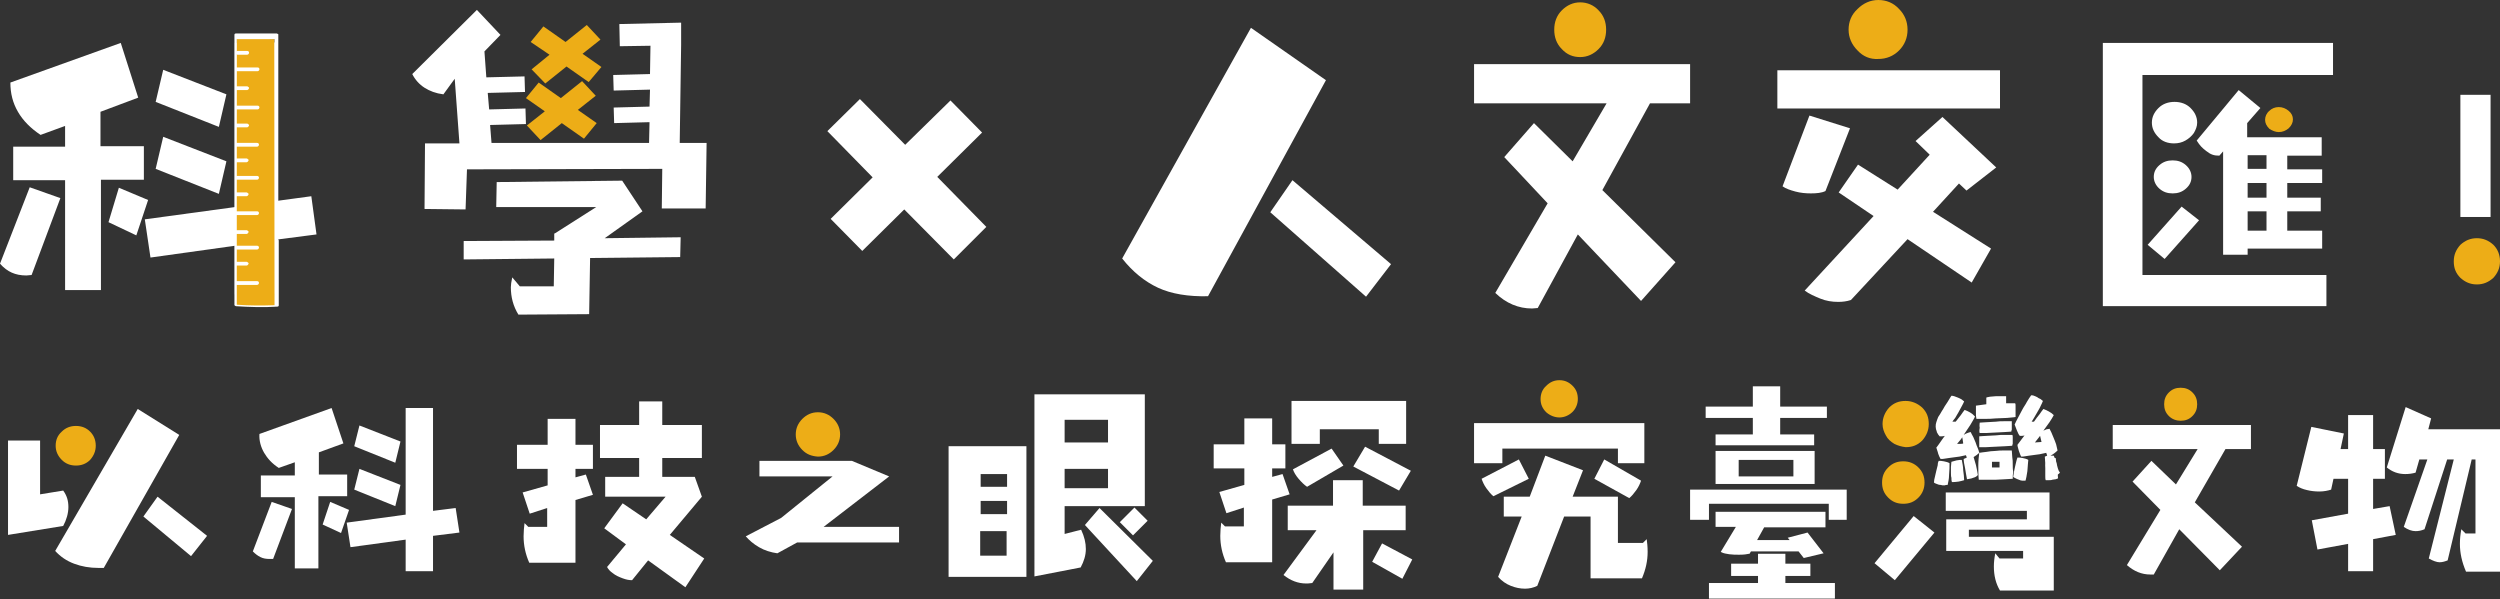 <?xml version="1.0" encoding="utf-8"?>
<!-- Generator: Adobe Illustrator 27.7.0, SVG Export Plug-In . SVG Version: 6.00 Build 0)  -->
<svg version="1.1" id="圖層_1" xmlns="http://www.w3.org/2000/svg" xmlns:xlink="http://www.w3.org/1999/xlink" x="0px" y="0px"
	 viewBox="0 0 530 127" style="enable-background:new 0 0 530 127;" xml:space="preserve">
<rect x="0" y="0" width="530" height="127" fill="#333333" stroke="none"/>
<style type="text/css">
	.st0{fill:#FFFFFF;}
	.st1{fill:#EDAD17;}
</style>
<g>
	<polygon class="st0" points="397.4,119.4 405.7,109.4 410.1,112.9 401.7,123 	"/>
	<path class="st1" d="M400.3,105.5c-0.9-0.9-1.3-1.9-1.3-3.2c0-1.3,0.4-2.3,1.3-3.2c0.9-0.9,1.9-1.3,3.2-1.3c1.2,0,2.3,0.4,3.2,1.3
		c0.9,0.9,1.3,1.9,1.3,3.2c0,1.2-0.4,2.3-1.3,3.2c-0.9,0.9-1.9,1.3-3.2,1.3C402.2,106.8,401.2,106.4,400.3,105.5z"/>
	<path class="st1" d="M401.6,94.1c-0.8-0.5-1.4-1-1.8-1.8c-0.4-0.7-0.7-1.5-0.7-2.4c0-1.3,0.5-2.5,1.4-3.5c1-1,2.1-1.4,3.5-1.4
		c1.3,0,2.5,0.5,3.5,1.4c1,1,1.4,2.1,1.4,3.5c0,1.3-0.5,2.5-1.4,3.5c-1,1-2.1,1.4-3.5,1.4C403.2,94.7,402.4,94.5,401.6,94.1z"/>
	<path class="st0" d="M426.7,98.5c0-0.6,0-1.1-0.1-1.6c0-0.5-0.1-1-0.1-1.4c-0.5,0-1,0-1.6,0c-0.6,0-1.2,0-1.9,0.1
		c-0.6,0-1.3,0.1-1.9,0.2c-0.6,0.1-1.1,0.1-1.5,0.2v0c-0.1-0.4-0.2-0.8-0.4-1.2c-0.2-0.4-0.3-0.9-0.5-1.3c-0.2-0.4-0.3-0.8-0.5-1.1
		c-0.2-0.3-0.3-0.6-0.4-0.8c-0.2,0-0.4,0.1-0.7,0.2c-0.3,0.1-0.5,0.2-0.8,0.4c0.5-0.7,0.9-1.4,1.4-2.1c0.4-0.7,0.8-1.3,1-1.8
		c-0.6-0.7-1.4-1.1-2.2-1.4c-0.2,0.3-0.5,0.6-0.8,1.1c-0.3,0.4-0.7,0.9-1.1,1.4h-0.7c0.1-0.2,0.3-0.4,0.6-0.8
		c0.2-0.4,0.5-0.8,0.7-1.2c0.2-0.4,0.5-0.9,0.7-1.3c0.2-0.4,0.4-0.7,0.5-1c-0.1-0.1-0.3-0.2-0.5-0.4c-0.2-0.1-0.5-0.3-0.8-0.4
		c-0.3-0.1-0.5-0.2-0.8-0.3c-0.3-0.1-0.5-0.1-0.6-0.1c-0.1,0.2-0.3,0.4-0.5,0.8c-0.2,0.3-0.4,0.7-0.7,1.1c-0.3,0.4-0.5,0.9-0.8,1.3
		c-0.3,0.5-0.5,0.9-0.8,1.3c-0.1,0.3-0.3,0.7-0.4,1.1c-0.2,0.6-0.2,1.3,0.1,2c0,0,0,0.1,0,0.1c0.2,0.4,0.4,0.7,0.6,0.9
		c0.1,0,0.2,0,0.4,0c0.2,0,0.4,0,0.7-0.1c-0.4,0.5-0.7,1-1,1.4c-0.3,0.5-0.6,0.8-0.8,1.1c0.1,0.4,0.3,0.8,0.4,1.3
		c0.2,0.5,0.3,0.8,0.5,1.1c0.3,0,0.7,0,1.1-0.1c0.4-0.1,0.9-0.1,1.4-0.2c0.5-0.1,1-0.1,1.5-0.2c0.5-0.1,1-0.2,1.4-0.3
		c0,0.1,0,0.2,0.1,0.3c0,0.1,0,0.2,0.1,0.2l-0.7,0.3c0,0.5,0.1,1.1,0.3,2c0.1,0.8,0.3,1.6,0.4,2.3c0.4-0.1,0.9-0.1,1.3-0.3
		c0.4-0.1,0.8-0.3,1-0.6c-0.1-0.6-0.2-1.3-0.4-2.1c-0.2-0.7-0.4-1.3-0.5-1.7c0.5-0.3,0.9-0.6,1.2-0.9c-0.1,0.8-0.2,1.7-0.2,2.7
		c0,1,0,2,0.1,3h1.7c0.6,0,1.3,0,2,0c0.7,0,1.3-0.1,1.9-0.1c0.6,0,1.1-0.1,1.6-0.1c0-0.5,0-0.9,0.1-1.5
		C426.7,99.5,426.7,99,426.7,98.5z M415.5,94.1c-0.3,0-0.5,0-0.6,0c0.2-0.2,0.3-0.4,0.5-0.6c0.2-0.2,0.4-0.5,0.6-0.8
		c0,0.2,0.1,0.4,0.1,0.6c0,0.2,0.1,0.5,0.1,0.7C416.1,94.1,415.8,94.1,415.5,94.1z M423.9,99.1c-0.2,0-0.4,0-0.8,0h-0.8
		c0-0.1,0-0.3,0-0.6c0-0.3,0-0.5,0-0.6c0.2,0,0.4,0,0.8,0c0.3,0,0.6,0,0.8,0V99.1z"/>
	<path class="st0" d="M412.9,102.8c0.1-0.5,0.3-1.2,0.3-2.1c0.1-0.9,0.1-1.8,0.1-2.5c-0.3-0.2-0.7-0.3-1.2-0.4
		c-0.4-0.1-0.8-0.1-1.1-0.1c-0.1,0.2-0.2,0.5-0.2,0.9c-0.1,0.4-0.2,0.8-0.3,1.2c-0.1,0.4-0.2,0.9-0.3,1.3c-0.1,0.4-0.2,0.8-0.2,1.2
		c0.1,0.1,0.3,0.2,0.6,0.3c0.2,0.1,0.5,0.2,0.8,0.2c0.3,0.1,0.5,0.1,0.8,0.1C412.5,102.8,412.7,102.8,412.9,102.8z"/>
	<path class="st0" d="M415.9,97.5c-0.3,0-0.6,0-1.1,0.1c-0.4,0.1-0.8,0.2-1.1,0.3c0,0.3-0.1,0.7-0.1,1.1c0,0.4,0,0.8,0,1.2
		c0,0.4,0,0.8,0.1,1.1c0,0.4,0,0.6,0.1,0.9c0.4,0,0.8,0,1.4-0.1c0.5-0.1,0.9-0.2,1.2-0.3c0-0.6-0.1-1.3-0.2-2.1
		C416.2,98.9,416,98.1,415.9,97.5z"/>
	<path class="st0" d="M419,88.8c0.4,0,0.9,0,1.7,0c0.8,0,1.5,0,2.4-0.1c0.8,0,1.6-0.1,2.4-0.1c0.8-0.1,1.4-0.1,1.8-0.2
		c0-0.2,0-0.4,0-0.7c0-0.3,0-0.6,0-0.8c0-0.3,0-0.6,0-0.8c0-0.3,0-0.5-0.1-0.6c-0.3,0-0.6,0-0.9,0c-0.3,0-0.7,0-1,0
		c0-0.3,0-0.6,0-0.9c0-0.3,0-0.5,0-0.6c-0.2,0-0.5,0-0.9,0c-0.4,0-0.8,0-1.3,0c-0.4,0-0.8,0.1-1.2,0.1c-0.4,0.1-0.7,0.1-0.8,0.2
		c0,0.1,0,0.3,0,0.6c0,0.3,0,0.5,0,0.8l-2.2,0.3c0,0.4,0,0.9,0,1.5C418.9,88,418.9,88.4,419,88.8z"/>
	<path class="st0" d="M419.7,91.8c0.4,0,0.8,0,1.4,0c0.6,0,1.2-0.1,1.9-0.1c0.7,0,1.3-0.1,1.9-0.1c0.6,0,1.1-0.1,1.5-0.1
		c0-0.1,0-0.2,0.1-0.4c0-0.2,0-0.4,0-0.6c0-0.2,0-0.4,0-0.7c0-0.2,0-0.4,0-0.5c-0.5,0-1,0-1.6,0c-0.6,0-1.2,0-1.8,0.1
		c-0.6,0-1.2,0.1-1.8,0.1c-0.6,0-1.1,0.1-1.6,0.1c0,0.2-0.1,0.6,0,1.1C419.6,91.2,419.6,91.6,419.7,91.8z"/>
	<path class="st0" d="M419.6,94.8c0.4,0,0.8,0,1.5,0c0.6,0,1.3-0.1,2-0.1c0.7,0,1.3-0.1,2-0.1c0.6,0,1.1-0.1,1.5-0.1
		c0-0.1,0-0.2,0.1-0.4c0-0.2,0-0.4,0-0.7c0-0.2,0-0.5,0-0.7c0-0.2,0-0.4-0.1-0.5c-0.5,0-1,0-1.6,0c-0.6,0-1.2,0-1.9,0.1
		c-0.6,0-1.3,0.1-1.9,0.1c-0.6,0-1.2,0.1-1.6,0.1c0,0.1,0,0.3,0,0.5c0,0.2,0,0.4,0,0.6c0,0.2,0,0.4,0,0.7
		C419.6,94.6,419.6,94.7,419.6,94.8z"/>
	<path class="st0" d="M436,98.3c-0.2-0.7-0.4-1.3-0.6-1.7h-0.7c0.6-0.3,1.1-0.7,1.5-1.1c-0.1-0.4-0.2-0.8-0.3-1.3
		c-0.2-0.5-0.3-0.9-0.5-1.3c-0.2-0.4-0.3-0.8-0.5-1.2c-0.2-0.4-0.3-0.6-0.4-0.8c-0.1,0-0.3,0.1-0.6,0.1c-0.2,0.1-0.5,0.2-0.7,0.3
		c0.4-0.6,0.9-1.2,1.3-1.8c0.4-0.6,0.7-1.1,0.9-1.5c-0.3-0.3-0.7-0.6-1.1-0.8c-0.4-0.2-0.8-0.4-1.1-0.5c-0.2,0.3-0.5,0.6-0.8,1.1
		c-0.4,0.5-0.8,1-1.2,1.6c-0.1,0-0.2,0-0.3,0c-0.1,0-0.2,0-0.2,0c0.1-0.2,0.3-0.4,0.5-0.8c0.2-0.4,0.5-0.8,0.7-1.2
		c0.2-0.4,0.5-0.8,0.7-1.3c0.2-0.4,0.4-0.8,0.5-1.1c-0.1-0.1-0.3-0.2-0.5-0.4c-0.2-0.1-0.5-0.2-0.7-0.4c-0.2-0.1-0.5-0.2-0.7-0.3
		c-0.2-0.1-0.5-0.1-0.6-0.1c-0.3,0.4-0.6,0.9-0.9,1.4c-0.3,0.6-0.7,1.1-1,1.7c-0.3,0.6-0.6,1.1-0.9,1.7c-0.3,0.5-0.5,1-0.7,1.4
		c0.1,0.3,0.3,0.8,0.5,1.3c0.2,0.5,0.4,0.9,0.6,1.1c0.1,0,0.2,0,0.4,0c0.2,0,0.4,0,0.6-0.1l-1.5,2c0,0.4,0.2,0.8,0.3,1.3
		c0.2,0.5,0.3,0.9,0.5,1.2c0.2,0,0.6,0,1-0.1c0.4-0.1,0.9-0.1,1.4-0.2c0.5-0.1,1-0.1,1.5-0.2c0.5-0.1,1-0.2,1.4-0.3l0.2,0.6
		l-0.5,0.2c0,0.5,0.1,1.2,0.2,2.1c0.1,0.9,0.3,1.7,0.5,2.4c0.5-0.1,0.9-0.2,1.4-0.4c0.5-0.2,0.9-0.4,1.1-0.7
		C436.3,99.7,436.2,99,436,98.3z M431.4,93.8l1.1-1.4l0.3,1.3L431.4,93.8z"/>
	<path class="st0" d="M428.7,101.9c0.2,0,0.5,0,0.7,0c0.1-0.2,0.1-0.5,0.2-0.8c0.1-0.4,0.1-0.8,0.2-1.2c0-0.4,0.1-0.8,0.1-1.3
		c0-0.4,0.1-0.8,0.1-1.1c-0.3-0.2-0.7-0.3-1.2-0.4c-0.4-0.1-0.8-0.1-1.1-0.1c-0.2,0.5-0.3,1.1-0.5,1.9c-0.2,0.8-0.3,1.5-0.4,2.2
		c0.1,0.1,0.3,0.2,0.5,0.3c0.2,0.1,0.4,0.2,0.7,0.3C428.2,101.8,428.5,101.9,428.7,101.9z"/>
	<path class="st0" d="M434.4,101.8c0.2,0,0.5,0,0.7-0.1c0.2,0,0.5-0.1,0.7-0.1c0.2-0.1,0.4-0.1,0.5-0.2c0-0.6-0.1-1.3-0.2-2.1
		c-0.1-0.8-0.2-1.6-0.3-2.2c-0.3,0-0.6,0-1,0.1c-0.4,0.1-0.8,0.2-1.1,0.3c0,0.3,0,0.7-0.1,1.1c0,0.4,0,0.8,0,1.2c0,0.4,0,0.8,0,1.1
		c0,0.4,0,0.7,0.1,0.9C433.9,101.8,434.1,101.8,434.4,101.8z"/>
	<path class="st0" d="M435.3,125.2H424c-0.9-1.5-1.3-3.2-1.3-5.1c0-0.9,0.1-1.8,0.3-2.8l0.9,1.1h5v-1.6h-16.3v-6.7h17.1v-1.8h-17.2
		v-3.9h22v7.9h-17.1v1.5h18V125.2z"/>
	<g>
		<polygon class="st0" points="387.3,88.6 387.3,86.2 377.4,86.2 377.4,81.9 371.6,81.9 371.6,86.2 361.6,86.2 361.6,88.6 
			371.6,88.6 371.6,92.1 363.7,92.1 363.7,94.4 384.6,94.4 384.6,92.1 377.4,92.1 377.4,88.6 		"/>
		<path class="st0" d="M363.7,95.6v7h21v-7H363.7z M368.6,101v-3.5h11.6v3.5H368.6z"/>
		<g>
			<polygon class="st0" points="378.5,122.1 383.8,122.1 383.8,119.5 378.5,119.5 378.5,117.4 372.7,117.4 372.7,119.5 367,119.5 
				367,122.1 372.7,122.1 372.7,123.6 362.3,123.6 362.3,126.9 389,126.9 389,123.6 378.5,123.6 			"/>
			<path class="st0" d="M363.7,108.4v3.3h4.3l-3.2,5.3l0.2,0.1c0.4,0.2,0.9,0.3,1.6,0.4c0.7,0.1,1.4,0.1,2.1,0.1
				c1,0,1.7-0.1,2.1-0.2l0.1,0l0.3-0.5h10.1l1.1,1.4l4.2-1l-3.4-4.4l-4.2,1.1l0.4,0.5h-6.9l1.5-2.7h13v-3.3H363.7z"/>
		</g>
		<polygon class="st0" points="358.3,103.8 358.3,110.2 362.3,110.2 362.3,106.8 387.7,106.8 387.7,110.2 391.5,110.2 391.5,103.8 
					"/>
	</g>
	<g>
		<path class="st0" d="M14.5,107.5c0,1.3-0.4,2.7-1.1,4l-11.7,1.9v-20h6.8v11.4l4.9-0.8C14.2,105.1,14.5,106.2,14.5,107.5z"/>
		<path class="st0" d="M38,92.2l-16,28.2c-0.2,0-0.6,0-1.1,0c-1.9,0-3.6-0.3-5.2-0.9c-1.6-0.6-2.9-1.5-4-2.7l17.5-30.1L38,92.2z"/>
		<path class="st1" d="M13.1,97.5c-0.8-0.8-1.3-1.8-1.3-3c0-1.2,0.4-2.2,1.3-3c0.8-0.8,1.8-1.2,3-1.2c1.2,0,2.2,0.4,3,1.2
			c0.8,0.8,1.2,1.8,1.2,3c0,1.1-0.4,2.1-1.2,3c-0.8,0.8-1.8,1.2-3,1.2C14.9,98.7,13.9,98.3,13.1,97.5z"/>
		<polygon class="st0" points="33.4,105.3 43.9,113.6 40.5,117.9 30.4,109.5 		"/>
	</g>
	<path class="st0" d="M57.6,106.4l4.3,1.5l-4,10.6l-0.7,0c-0.8,0-1.4-0.1-2-0.4c-0.6-0.3-1.1-0.7-1.6-1.2L57.6,106.4z M67.5,105.4
		v15.1h-5v-15.1h-7.2v-4.6h7.2V98l-3.4,1.2c-1.4-0.9-2.4-2-3.1-3.2c-0.7-1.2-1.1-2.6-1-4l15.3-5.5l2.5,7.5l-5.2,1.9v4.7h6v4.6H67.5z
		 M70,106.4l4,1.7l-1.7,4.9l-3.9-1.8L70,106.4z M97.4,112.9l-5.6,0.7v7.5l-5.8,0v-6.7L74.3,116l-0.8-5.2l12.5-1.7V86.5l5.8,0v21.8
		l4.8-0.6L97.4,112.9z M84.9,93.6l-1.1,4.5l-8.7-3.5l1.1-4.4L84.9,93.6z M84.9,102.8l-1.1,4.5l-8.7-3.5l1.1-4.4L84.9,102.8z"/>
	<path class="st0" d="M122,94.3h3.7v5.1H122v1.8l2.2-0.6l1.5,4.3l-3.7,1.1v13.3h-9.8c-0.8-1.8-1.2-3.7-1.2-5.6c0-1,0.1-2,0.2-2.8
		l0.8,0.8h4v-4l-3.7,1.2l-1.5-4.5l5.3-1.5v-3.5h-6.5v-5.1h6.5v-5.5h5.9V94.3z M145.3,124.5l-7.9-5.7L134,123c-0.6,0-1.2-0.1-2-0.4
		c-0.8-0.3-1.5-0.6-2.1-1.1c-0.6-0.4-1-0.9-1.2-1.3l4-4.8l-4.6-3.4l3.9-5.3l5,3.4l4.1-4.8h-12.8v-4.2h7.2v-4h-8.3v-7h8.3v-5h4.9v5
		h8.4v7h-8.4v4h6.9l1.5,4.2l-6.8,8.1l7.3,5L145.3,124.5z"/>
	<path class="st0" d="M190.7,115h-21.7l-4.2,2.3c-1.4-0.2-2.7-0.6-3.9-1.3c-1.2-0.7-2.1-1.5-2.8-2.3l7.5-3.9l10.9-8.8h-15.5v-3.3
		h19.6l7.9,3.3l-13.9,10.7h16V115z"/>
	<path class="st1" d="M170.1,95.4c-0.9-0.9-1.4-2-1.4-3.3c0-1.3,0.5-2.4,1.4-3.3c0.9-0.9,2-1.4,3.3-1.4c1.3,0,2.4,0.5,3.3,1.4
		c0.9,0.9,1.4,2,1.4,3.3c0,1.3-0.5,2.4-1.4,3.3c-0.9,0.9-2,1.4-3.3,1.4C172,96.7,171,96.3,170.1,95.4z"/>
	<path class="st0" d="M201.1,94.6h16.5v27.7h-16.5V94.6z M213.5,103.2v-2.7h-5.6v2.7H213.5z M213.5,109v-2.8h-5.6v2.8H213.5z
		 M207.8,117.8h5.6v-5.2h-5.6V117.8z M229.2,112.3c0.7,1.5,1,2.8,1,4.1c0,1.3-0.4,2.6-1.1,3.9l-9.8,1.9V83.6h23.4v23.7h-17v5.9
		L229.2,112.3z M234.9,89h-9.2v4.8h9.2V89z M225.7,103.5h9.2v-4.1h-9.2V103.5z M233.1,107.7l11.3,11.2l-3.4,4.3L230,111.3
		L233.1,107.7z M237.4,110.7l3.1-3.1l2.8,2.8l-3.1,3.1L237.4,110.7z"/>
	<path class="st0" d="M269.7,105.9v13.3h-9.8c-0.8-1.8-1.2-3.7-1.2-5.6c0-1,0.1-2,0.2-2.8l0.8,0.8h4v-4l-3.7,1.2l-1.5-4.5l5.3-1.5
		v-3.5h-6.5v-5.1h6.5v-5.5h5.9v5.5h2.8v5.1h-2.8v1.8l2.2-0.6l1.5,4.3L269.7,105.9z M289,112.5V125h-6.3v-7.9l-4.5,6.5
		c-0.6,0.1-1.1,0.1-1.3,0.1c-1.7,0-3.3-0.6-4.8-1.8l7-9.5h-6.1v-5.2h9.6v-5.4h6.3v5.4h9.1v5.2H289z M279.8,91v3.1h-6v-9.1h24.3v9.1
		h-5.8V91H279.8z M275.3,101.5c-0.6-0.7-1-1.4-1.2-2l8.2-4.4l2.5,3.6l-7.7,4.5C276.5,102.8,275.9,102.2,275.3,101.5z M286.9,98.9
		l2.5-4.2l9.7,5.1l-2.5,4.2L286.9,98.9z M293,115.2l6.4,3.4l-2.1,4.1l-6.4-3.6L293,115.2z"/>
	<polygon class="st0" points="318.5,95.1 318.5,98.2 312.5,98.2 312.5,89.7 348.6,89.7 348.6,98.2 343,98.2 343,95.1 	"/>
	<path class="st0" d="M324.1,101.5l-7.5,3.7c-0.5-0.4-1-1-1.5-1.7c-0.5-0.7-0.8-1.4-1-2l7.9-4.1L324.1,101.5z"/>
	<path class="st0" d="M349.3,117c0,1.9-0.4,3.7-1.2,5.6h-10.9v-13.1h-5.6l-5.7,14.7c-0.8,0.4-1.7,0.6-2.6,0.6c-1,0-2-0.2-3-0.6
		c-1-0.4-1.9-1-2.7-1.9l5-12.8h-3.8v-4.2h5.5l3.3-8.7l8,3.1l-2.2,5.6h9.6v9.8h5.3l0.8-0.8C349.2,115,349.3,115.9,349.3,117z"/>
	<path class="st1" d="M327.8,87.4c-0.8-0.8-1.2-1.7-1.2-2.8c0-1.1,0.4-2.1,1.2-2.8c0.8-0.8,1.7-1.2,2.8-1.2c1.1,0,2,0.4,2.8,1.2
		s1.1,1.7,1.1,2.8c0,1-0.4,2-1.1,2.7s-1.7,1.2-2.8,1.2C329.6,88.5,328.6,88.1,327.8,87.4z"/>
	<path class="st0" d="M340.1,97.4l7.8,4.5c-0.2,0.6-0.5,1.3-1,2c-0.5,0.7-1,1.3-1.5,1.7l-7.4-4.1L340.1,97.4z"/>
	<path class="st0" d="M471.8,95.2l-6.5,11.3l10,9.4l-4.7,5l-8.6-8.7l-5.4,9.6l-0.7,0c-1.9,0-3.5-0.7-5-2l7.1-11.7l-5.9-6l4-4.4
		l5.2,5l4.6-7.5h-18v-5.1h29.3v5.1H471.8z"/>
	<path class="st1" d="M459.8,88.2c-0.7-0.7-1-1.5-1-2.5c0-1,0.3-1.8,1-2.5c0.7-0.7,1.5-1,2.5-1c1,0,1.8,0.3,2.5,1
		c0.7,0.7,1,1.5,1,2.5c0,1-0.3,1.8-1,2.5s-1.5,1-2.5,1C461.4,89.2,460.5,88.9,459.8,88.2z"/>
	<path class="st0" d="M507.9,113.4l-4.8,0.9v6.8h-5.3v-5.8l-6.5,1.2l-1.2-6.2l7.7-1.4v-7.4h-3.1l-0.5,2.3c-0.6,0.2-1.5,0.4-2.5,0.4
		c-0.9,0-1.8-0.1-2.6-0.3c-0.9-0.2-1.6-0.5-2.2-0.9l3.1-12.5l6.9,1.4l-0.7,3.3h1.6v-7.2h5.3v7.2h2.5v6.3h-2.5v6.4l3.5-0.6
		L507.9,113.4z M530,121.2h-7.2c-0.9-2.1-1.3-4-1.3-5.9c0-1,0.1-2,0.3-3.1l0.9,0.9h2.1V97.4h-0.8l-5.1,21.4
		c-0.5,0.2-1.1,0.4-1.7,0.4c-0.6,0-1.4-0.3-2.3-0.8l5.3-21h-1.4l-4.8,14.8c-0.7,0.3-1.3,0.4-1.9,0.4c-0.8,0-1.6-0.3-2.5-0.9l5-14.3
		h-1.7l-0.8,2.8c-0.7,0.2-1.4,0.3-2.2,0.3c-1.5,0-2.8-0.5-3.9-1.4l4-12.8l5.4,2.4l-0.6,2.3H530V121.2z"/>
	<path class="st0" d="M209.1,48.1l-6.9,6.9l-10.5-10.6l-8.9,8.8l-6.7-6.8l8.9-8.8l-9.6-9.8l6.9-6.8l9.6,9.7l9.6-9.4l6.7,6.8
		l-9.5,9.4L209.1,48.1z"/>
	<g>
		<path class="st1" d="M525.1,60.3c-1.4,0-2.5-0.5-3.5-1.4c-1-1-1.4-2.1-1.4-3.5s0.5-2.5,1.4-3.5c1-0.9,2.1-1.4,3.5-1.4
			c1.4,0,2.5,0.5,3.5,1.4c0.9,0.9,1.4,2.1,1.4,3.5s-0.5,2.5-1.4,3.5C527.6,59.8,526.5,60.3,525.1,60.3z"/>
		<rect x="521.6" y="20.1" class="st0" width="6.4" height="25.9"/>
	</g>
	<g>
		<path class="st0" d="M136.2,44.8l-4.3-6.5l-26.6,0.3l-0.1,5.3l21.2,0l-8.8,5.6l-0.1,0l0,1.5l-19.2,0.1L98.3,55l19.2-0.2l-0.1,5.9
			l-7.2,0l-1.6-1.9c-0.2,0.9-0.3,1.6-0.3,2.1c0,2.1,0.5,4,1.6,5.8l15-0.1l0.2-11.9l19.1-0.2l0.1-4.2l-16.1,0.2L136.2,44.8z"/>
		<polygon class="st1" points="115.6,17.7 120.1,14.1 124.8,17.4 127.5,14.2 123.5,11.4 127.3,8.4 124.4,5.3 119.9,8.9 115.2,5.6 
			112.5,8.9 116.5,11.6 112.7,14.7 		"/>
		<polygon class="st1" points="123.4,17.2 118.9,20.8 114.2,17.5 111.5,20.8 115.5,23.6 111.7,26.6 114.6,29.7 119.1,26.1 
			123.8,29.4 126.5,26.1 122.5,23.3 126.3,20.3 		"/>
		<path class="st0" d="M144.1,30.3l0.3-20.8l0,0l0-1.7l0-1.7l0,0l0-1.3l-13.1,0.3l0.1,4.7l6.5-0.1l-0.1,6l-7.8,0.2l0.1,3.3l7.7-0.2
			l-0.1,3.6l-7.6,0.2l0.1,3.3l7.5-0.2l-0.1,4.4l-33.4,0l-0.3-3.8l7.6-0.2l-0.1-3.3l-7.7,0.2l-0.3-3.5l7.9-0.2l-0.1-3.3l-8.1,0.2
			l-0.4-5.5l3.4-3.5l-5-5.3L87.4,15.7c0.6,1.2,1.5,2.2,2.6,2.9c1.1,0.7,2.4,1.2,4,1.4l2.4-3.3l1,13.7l-7.3,0L90,44.3l8.7,0.1
			l0.3-8.5l41.4-0.1l-0.1,8.4l9.3,0l0.2-13.9L144.1,30.3z"/>
	</g>
	<g>
		<path class="st0" d="M6.3,39.7l6.5,2.3L6.7,58.3l-1.1,0.1c-1.2,0-2.2-0.2-3.1-0.6c-0.9-0.4-1.7-1-2.5-1.9L6.3,39.7z M21.4,38.2
			v23.3h-7.6V38.2h-11v-7.1h11v-4.4l-5.2,1.9c-2.1-1.4-3.7-3-4.8-4.9c-1.1-1.9-1.6-3.9-1.6-6.2l23.4-8.4l3.7,11.6l-8,3v7.3h9.2v7.1
			H21.4z M25.2,39.8l6.2,2.6l-2.5,7.5l-5.9-2.8L25.2,39.8z M67.1,49.7l-8.5,1.1v11.5l-8.8,0.1V52.1l-17.9,2.5l-1.2-8.1l19.1-2.6V9.1
			L58.6,9v33.6l7.4-1L67.1,49.7z M48,20l-1.6,6.9L33,21.6l1.6-6.8L48,20z M48,34.2l-1.6,6.9L33,35.8l1.6-6.8L48,34.2z"/>
		<g>
			<polygon class="st1" points="58.3,64.9 50,64.9 50.1,8.1 58.2,8.3 			"/>
			<path class="st0" d="M59,50.7c0-0.2,0-0.5,0-0.7c0-0.2,0-0.5,0-0.7c0-0.2,0-0.5,0-0.7c0-0.2,0-0.5,0-0.7c0-0.2,0-0.5,0-0.7
				c0-0.2,0-0.5,0-0.7c0-0.2,0-0.5,0-0.7c0-0.2,0-0.5,0-0.7c0-0.2,0-0.5,0-0.7c0-0.2,0-0.5,0-0.7c0-0.2,0-0.5,0-0.7
				c0-0.3,0-0.5,0-0.8c0-0.3,0-0.5,0-0.8c0-0.3,0-0.5,0-0.8c0-0.3,0-0.5,0-0.8c0-0.3,0-0.5,0-0.8c0-0.3,0-0.5,0-0.8
				c0-0.3,0-0.5,0-0.8c0-0.3,0-0.5,0-0.8c0-0.3,0-0.5,0-0.8c0-0.3,0-0.5,0-0.8c0-0.3,0-0.5,0-0.8c0-0.3,0-0.5,0-0.8
				c0-0.3,0-0.5,0-0.8c0-0.3,0-0.5,0-0.8c0-0.3,0-0.5,0-0.8c0-0.3,0-0.5,0-0.8c0-0.2,0-0.5,0-0.7c0-0.2,0-0.5,0-0.7
				c0-0.2,0-0.5,0-0.7c0-0.2,0-0.5,0-0.7c0-0.2,0-0.5,0-0.7c0-0.2,0-0.5,0-0.7c0-0.2,0-0.5,0-0.7c0-0.2,0-0.5,0-0.7
				c0-0.2,0-0.5,0-0.7c0-0.2,0-0.5,0-0.7c0-0.2,0-0.5,0-0.7c0-0.2,0-0.5,0-0.7c0-0.2,0-0.4,0-0.7c0-0.2,0-0.4,0-0.7
				c0-0.2,0-0.4,0-0.6c0-0.2,0-0.4,0-0.6c0-0.2,0-0.4,0-0.6c0-0.2,0-0.4,0-0.6c0-0.2,0-0.4,0-0.6c0-0.2,0-0.4,0-0.6
				c0-0.2,0-0.4,0-0.6c0-0.2,0-0.4,0-0.6c0-0.2,0-0.4,0-0.5c0-0.2,0-0.4,0-0.5c0-0.2,0-0.3,0-0.5c0-0.2,0-0.3,0-0.5
				c0-0.2,0-0.3,0-0.5c0-0.2,0-0.3,0-0.5c0-0.2,0-0.3,0-0.5c0-0.1,0-0.3,0-0.4c0-0.1,0-0.3,0-0.4c0-0.1,0-0.3,0-0.4
				c0-0.1,0-0.3,0-0.4c0-0.1,0-0.2,0-0.4c0-0.1,0-0.2,0-0.3c0-0.1,0-0.2,0-0.3c0-0.1,0-0.2,0-0.3c0-0.1,0-0.2,0-0.3
				c0-0.1,0-0.2,0-0.3c0-0.1,0-0.2,0-0.2c0-0.1,0-0.1,0-0.2c0-0.1,0-0.1,0-0.2c0-0.2,0-0.4,0-0.6c0,0,0-0.1,0-0.1c0,0,0-0.1-0.1-0.1
				c-0.1,0-0.1-0.1-0.2-0.1l-8.7,0c-0.2,0-0.3,0.1-0.3,0.3c0,0.1,0,0.2,0,0.2c0,0,0,0.1,0,0.3h0v26c0,15,0,30.8,0,30.8
				c0.1,0.1,0.2,0.2,0.3,0.2c2.9,0.2,5.9,0.3,8.8,0.1c0.2,0,0.3-0.1,0.3-0.3c0,0,0,0,0,0c0,0,0,0,0-0.1c0,0,0-0.1,0-0.1
				c0,0,0-0.1,0-0.1c0,0,0-0.1,0-0.1c0-0.1,0-0.1,0-0.2c0-0.1,0-0.1,0-0.2c0-0.1,0-0.1,0-0.2c0-0.1,0-0.2,0-0.2c0-0.1,0-0.2,0-0.3
				c0-0.1,0-0.2,0-0.3c0-0.1,0-0.2,0-0.3c0-0.1,0-0.2,0-0.3c0-0.1,0-0.2,0-0.3c0-0.1,0-0.2,0-0.4c0-0.1,0-0.3,0-0.4
				c0-0.1,0-0.3,0-0.4c0-0.1,0-0.3,0-0.4c0-0.1,0-0.3,0-0.4c0-0.2,0-0.3,0-0.5c0-0.2,0-0.3,0-0.5c0-0.2,0-0.3,0-0.5
				c0-0.2,0-0.3,0-0.5c0-0.2,0-0.3,0-0.5c0-0.2,0-0.4,0-0.5c0-0.2,0-0.4,0-0.6c0-0.2,0-0.4,0-0.6c0-0.2,0-0.4,0-0.6
				c0-0.2,0-0.4,0-0.6c0-0.2,0-0.4,0-0.6c0-0.2,0-0.4,0-0.6c0-0.2,0-0.4,0-0.6c0-0.2,0-0.4,0-0.6c0-0.2,0-0.4,0-0.7
				c0-0.2,0-0.4,0-0.7C59,51.1,59,50.9,59,50.7z M50.2,64.6L50.2,64.6l0-4.2c0,0,0.1,0,0.1,0l4.2,0c0.2,0,0.4-0.2,0.4-0.4
				c0,0,0,0,0,0c0-0.2-0.1-0.4-0.4-0.4l-4.2,0c0,0-0.1,0-0.1,0v-3.3c0,0,0.1,0,0.1,0l2,0c0.1,0,0.2-0.1,0.3-0.2
				c0-0.1,0.1-0.1,0.1-0.2c0-0.1,0-0.2-0.1-0.2c-0.1-0.1-0.2-0.2-0.3-0.2l-2,0c0,0-0.1,0-0.1,0v-2.6c0,0,0.1,0,0.1,0l4.2,0
				c0.2,0,0.4-0.2,0.4-0.4c0,0,0,0,0,0c0-0.2-0.1-0.4-0.4-0.4l-4.2,0c0,0-0.1,0-0.1,0v-2.5c0,0,0.1,0,0.1,0l2,0
				c0.1,0,0.2-0.1,0.3-0.2c0-0.1,0.1-0.1,0.1-0.2c0-0.1,0-0.2-0.1-0.2c-0.1-0.1-0.2-0.2-0.3-0.2l-2,0c0,0-0.1,0-0.1,0v-3.2
				c0,0,0.1,0,0.1,0l4.2,0c0.2,0,0.4-0.2,0.4-0.4c0,0,0,0,0,0c0-0.2-0.1-0.4-0.4-0.4l-4.2,0c0,0-0.1,0-0.1,0v-3.2c0,0,0.1,0,0.1,0
				l2,0c0.1,0,0.2-0.1,0.3-0.2c0-0.1,0.1-0.1,0.1-0.2s0-0.2-0.1-0.2c-0.1-0.1-0.2-0.2-0.3-0.2l-2,0c0,0-0.1,0-0.1,0v-2.7
				c0,0,0.1,0,0.1,0l4.2,0c0.2,0,0.4-0.2,0.4-0.4c0,0,0,0,0,0c0-0.2-0.1-0.4-0.4-0.4l-4.2,0c0,0-0.1,0-0.1,0v-2.9c0,0,0.1,0,0.1,0
				l2,0c0.1,0,0.2-0.1,0.3-0.2c0-0.1,0.1-0.1,0.1-0.2c0-0.1,0-0.2-0.1-0.2c-0.1-0.1-0.2-0.2-0.3-0.2l-2,0c0,0-0.1,0-0.1,0v-2.5
				c0,0,0.1,0,0.1,0l4.2,0c0.2,0,0.4-0.2,0.4-0.4c0,0,0,0,0,0c0-0.2-0.1-0.4-0.4-0.4l-4.2,0c0,0-0.1,0-0.1,0V27c0,0,0,0,0.1,0
				c0,0,0.1,0,0.1,0l2,0c0.1,0,0.2-0.1,0.3-0.2c0-0.1,0.1-0.1,0.1-0.2c0-0.1,0-0.2-0.1-0.2c-0.1-0.1-0.2-0.2-0.3-0.2l-2,0
				c0,0-0.1,0-0.1,0c0,0,0,0-0.1,0v-3c0,0,0,0,0.1,0c0,0,0.1,0,0.1,0l4.2,0c0.2,0,0.4-0.2,0.4-0.4c0,0,0,0,0,0
				c0-0.2-0.1-0.4-0.4-0.4l-4.2,0c0,0-0.1,0-0.1,0c0,0,0,0-0.1,0v-3.3c0,0,0,0,0.1,0c0,0,0.1,0,0.1,0l2,0c0.1,0,0.2-0.1,0.3-0.2
				c0-0.1,0.1-0.1,0.1-0.2c0-0.1,0-0.2-0.1-0.2c-0.1-0.1-0.2-0.2-0.3-0.2l-2,0c0,0-0.1,0-0.1,0c0,0,0,0-0.1,0v-3.2c0,0,0,0,0.1,0
				c0,0,0.1,0,0.1,0l4.2,0c0.2,0,0.4-0.2,0.4-0.4c0,0,0,0,0,0c0-0.2-0.1-0.4-0.4-0.4l-4.2,0c0,0-0.1,0-0.1,0c0,0,0,0-0.1,0v-2.8
				c0,0,0,0,0.1,0.1h0c0,0,0.1,0,0.1,0l2,0c0.2,0,0.4-0.2,0.4-0.4v0c0-0.2-0.1-0.4-0.4-0.4l-2,0c0,0-0.1,0-0.1,0c0,0,0,0-0.1,0.1
				V8.3h8l0,56.4C55.5,64.8,52.9,64.8,50.2,64.6z"/>
		</g>
	</g>
	<path class="st0" d="M281.1,17l-25,45.8c-4.2,0.1-7.8-0.5-10.6-1.8c-2.8-1.3-5.4-3.4-7.6-6.2l27.3-48.9L281.1,17z M269.3,45
		l4.7-6.8L294.9,56l-5.3,6.9L269.3,45z"/>
	<g>
		<path class="st0" d="M349.8,21.9l-10.1,18.4l15.5,15.3l-7.3,8.2l-13.4-14.1l-8.5,15.6l-1.2,0.1c-2.9,0-5.5-1.1-7.8-3.3l11.1-19
			l-9.2-9.8l6.3-7.2l8.2,8.1l7.2-12.3h-28.1v-8.3h45.8v8.3H349.8z"/>
		<path class="st1" d="M331.1,10.4c-1.1-1.1-1.6-2.5-1.6-4.1c0-1.6,0.5-3,1.6-4.1c1.1-1.1,2.4-1.7,3.9-1.7c1.5,0,2.9,0.6,3.9,1.7
			c1.1,1.1,1.6,2.5,1.6,4.1c0,1.6-0.5,3-1.6,4.1c-1.1,1.1-2.4,1.7-3.9,1.7C333.5,12.1,332.2,11.6,331.1,10.4z"/>
	</g>
	<g>
		<rect x="376.8" y="14.9" class="st0" width="47.2" height="8.1"/>
		<path class="st0" d="M383.9,41c-1.1,0-2.2-0.1-3.3-0.4c-1.1-0.3-2-0.6-2.7-1.1l5.7-15l8.6,2.7L387,40.5
			C386.2,40.9,385.1,41,383.9,41z"/>
		<path class="st0" d="M415.3,38.9l-5.5,6l12.3,7.8l-4.1,7.2l-13.6-9.2l-12,12.9c-0.9,0.3-1.8,0.4-2.7,0.4c-1.3,0-2.6-0.2-3.8-0.7
			s-2.4-1-3.3-1.7l14.6-15.8l-7.4-5l4.1-5.9l8.4,5.3l6.8-7.4l-3-2.9l5.7-5.1l11.4,10.7l-6.3,4.9L415.3,38.9z"/>
		<path class="st1" d="M393.8,10.7c-1.2-1.2-1.9-2.7-1.9-4.4s0.6-3.2,1.9-4.4c1.2-1.2,2.7-1.9,4.4-1.9s3.2,0.6,4.4,1.9
			c1.2,1.2,1.8,2.7,1.8,4.4c0,1.7-0.6,3.2-1.8,4.4c-1.2,1.2-2.7,1.8-4.4,1.8C396.5,12.6,395,12,393.8,10.7z"/>
	</g>
	<g>
		<polygon class="st0" points="494.6,15.9 454.2,15.9 454.2,58.3 493.2,58.3 493.2,64.9 445.8,64.9 445.8,9.1 494.6,9.1 		"/>
		<polygon class="st0" points="455.3,51.9 458.9,54.9 466.2,46.7 462.5,43.8 		"/>
		<path class="st0" d="M460.9,30.4c0.9,0,1.7-0.2,2.4-0.6c0.7-0.4,1.3-0.9,1.8-1.6c0.4-0.7,0.7-1.4,0.7-2.2c0-1.2-0.5-2.2-1.4-3.1
			c-0.9-0.9-2.1-1.3-3.4-1.3c-1.3,0-2.5,0.4-3.4,1.3c-0.9,0.9-1.4,1.9-1.4,3.1c0,1.2,0.5,2.2,1.4,3.1
			C458.4,30,459.6,30.4,460.9,30.4z"/>
		<path class="st0" d="M460.6,34c-1.1,0-2,0.3-2.8,1c-0.8,0.7-1.2,1.5-1.2,2.5c0,0.9,0.4,1.8,1.2,2.5c0.8,0.7,1.7,1,2.8,1
			c1.1,0,2-0.3,2.8-1c0.8-0.7,1.2-1.5,1.2-2.5c0-0.9-0.4-1.8-1.2-2.5C462.6,34.3,461.7,34,460.6,34z"/>
		<path class="st0" d="M492.2,32.9v-3.8h-15.8v-3l2.8-3.2l-4.6-3.8l-8.9,10.7c0.7,1.1,1.1,1.5,2,2.2c1,0.8,1.7,1,2.8,1l0.8-0.9v21.9
			h5.2v-1.3h15.8v-3.8h-7.4v-4.1h7.1v-2.9h-7.1v-3.1h7.4v-2.9h-7.4v-2.9H492.2z M480.5,48.9h-4v-4.1h4V48.9z M480.5,41.9h-4v-3.1h4
			V41.9z M480.5,35.8h-4v-2.9h4V35.8z"/>
		<path class="st1" d="M483.1,28c0.8,0,1.5-0.3,2.1-0.8c0.6-0.6,0.9-1.2,0.9-1.9c0-0.7-0.3-1.3-0.9-1.8c-0.6-0.5-1.3-0.8-2.1-0.8
			c-0.8,0-1.5,0.3-2,0.8c-0.6,0.5-0.9,1.2-0.9,1.9c0,0.7,0.3,1.3,0.9,1.9C481.7,27.7,482.4,28,483.1,28z"/>
	</g>
</g>
</svg>
